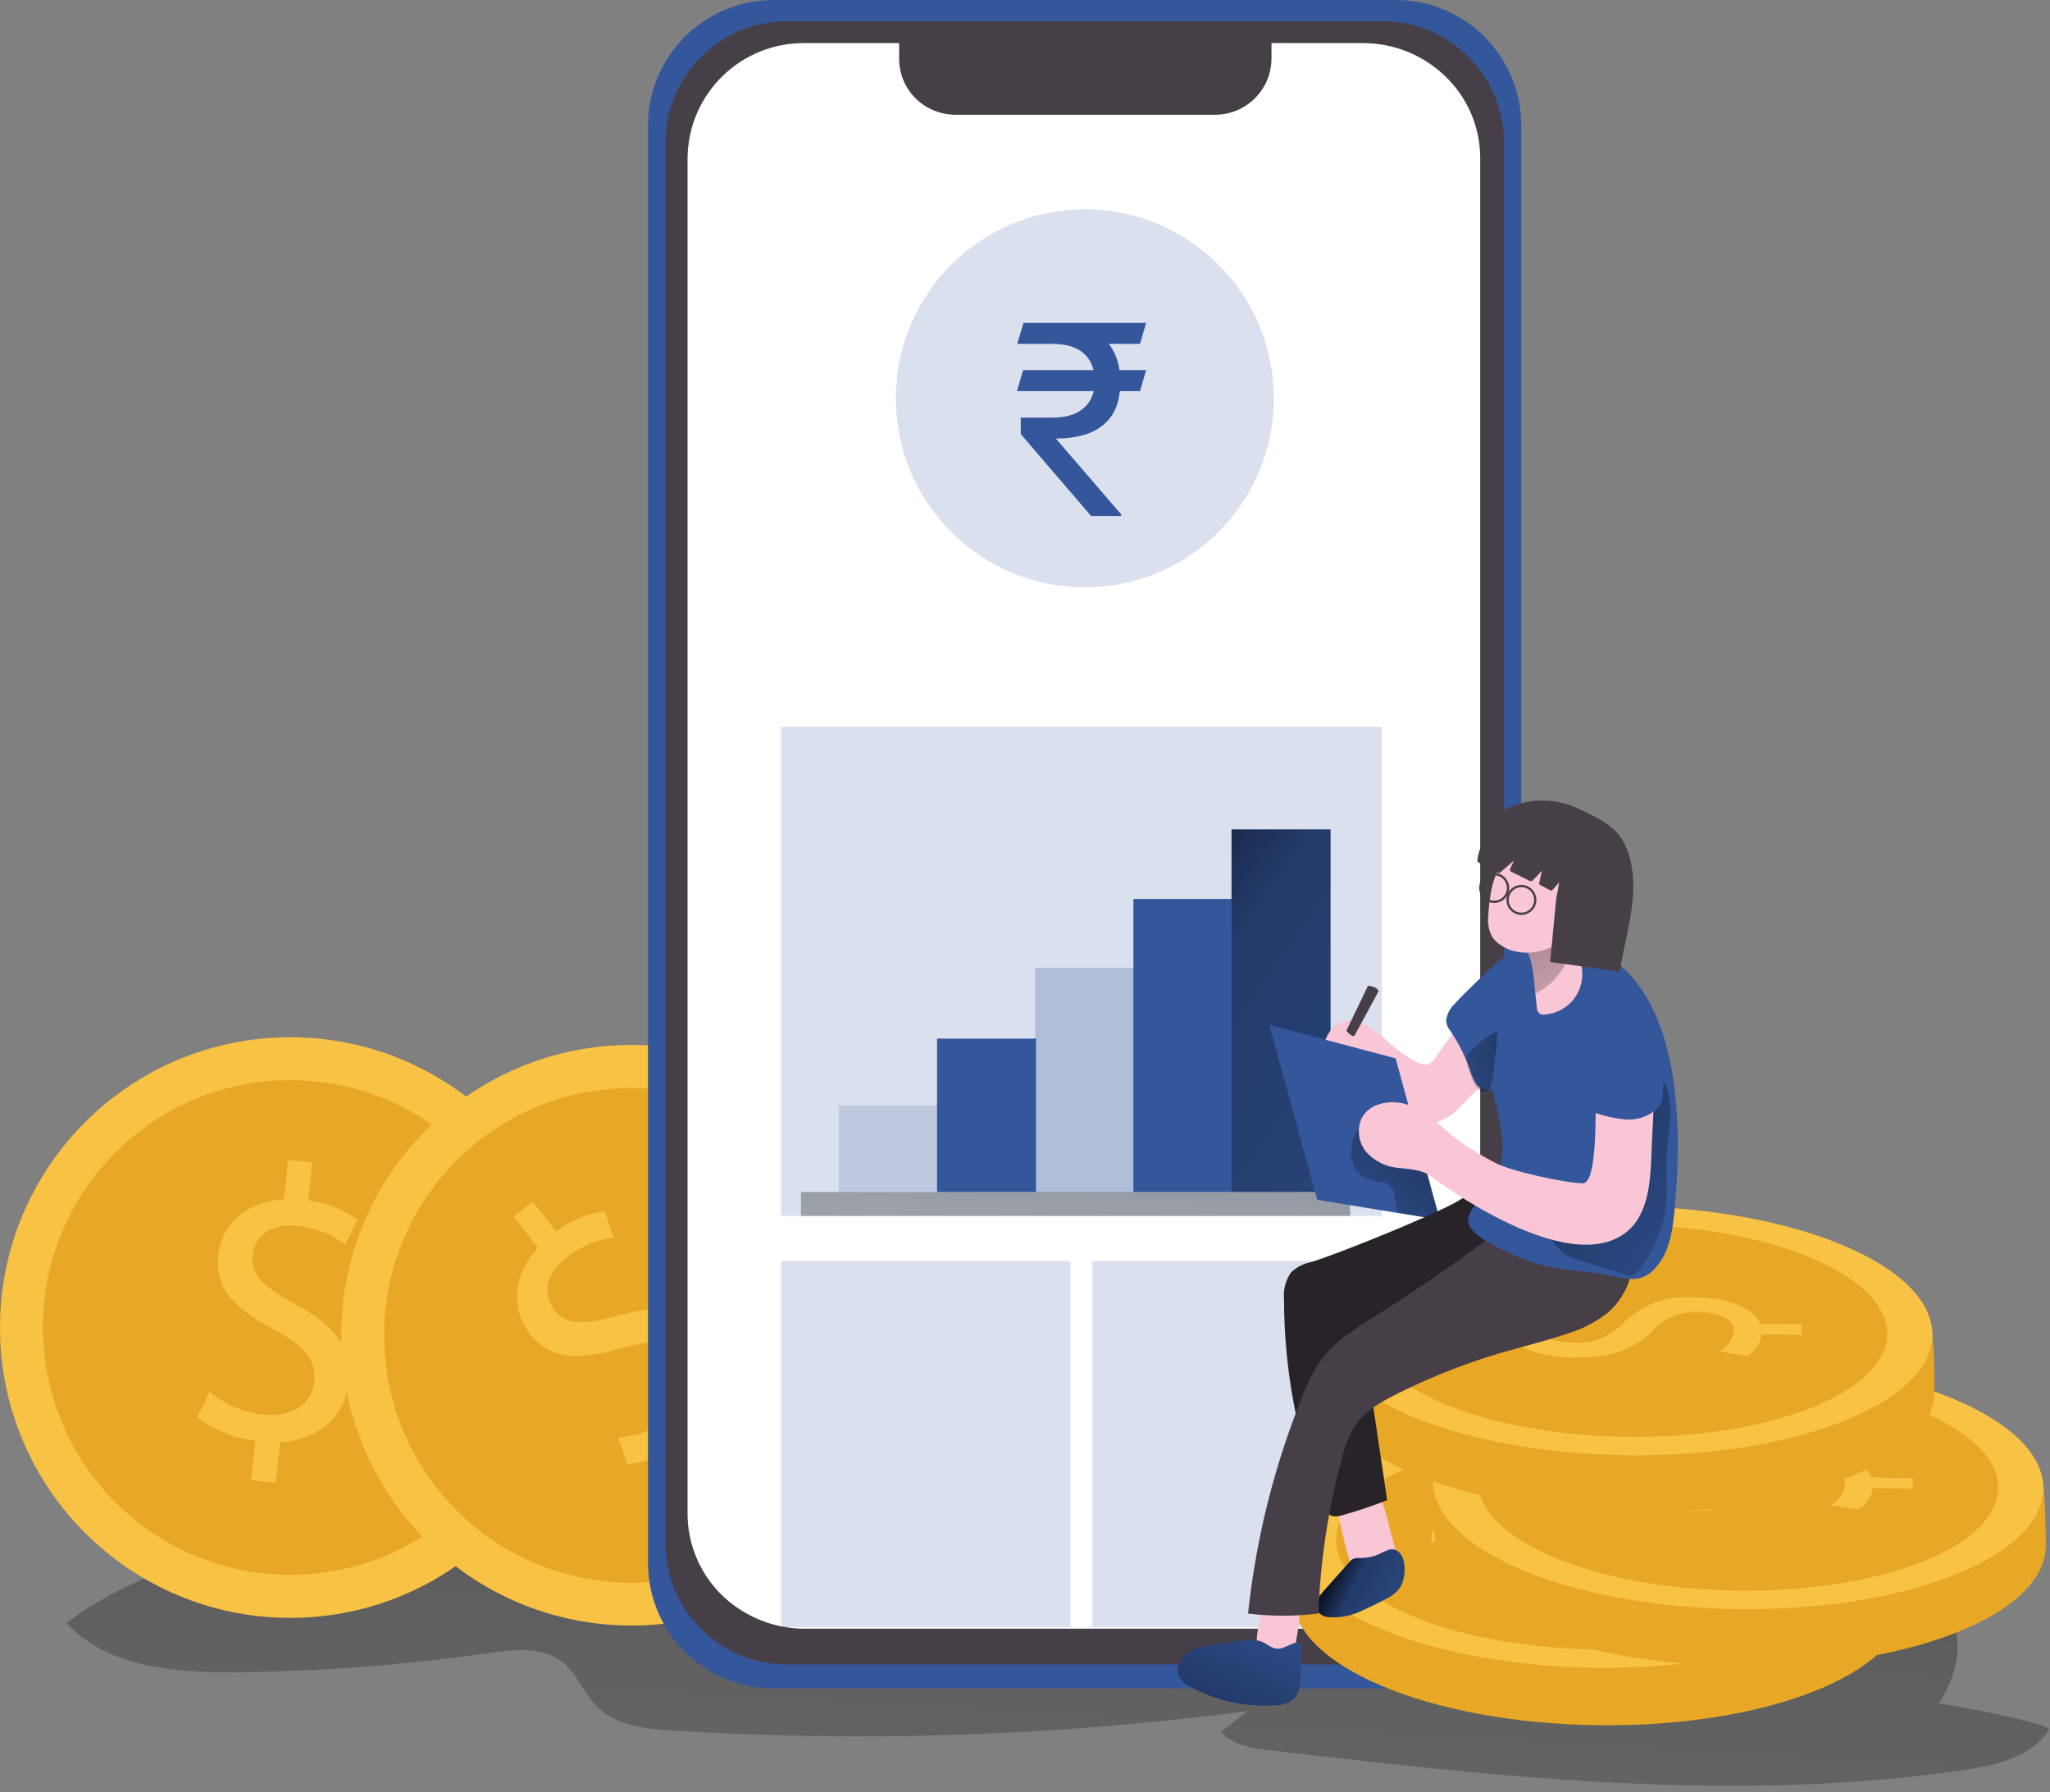 <svg width="302" height="264" viewBox="0 0 302 264" fill="none" xmlns="http://www.w3.org/2000/svg">
<rect x="0" y="0" width="302" height="264" fill="#808080" stroke="none"/>
<g clip-path="url(#clip0)">
<path d="M301.82 254.82C299.24 258.84 293.98 260.01 289.25 260.73C255.45 265.64 221.07 261.77 187.14 257.81C184.52 257.5 181.66 257.08 179.88 255.14L183.77 252.03C155.7 255.7 127.35 256.66 99.1 254.9C95.1 254.65 90.74 254.18 87.92 251.34C85.97 249.39 85.04 246.53 82.87 244.81C79.92 242.48 75.71 242.96 71.99 243.49C59.71 245.24 47.32 246.18 34.92 246.32C25.93 246.42 15.91 245.66 9.78 239.06C15.61 234.58 22.56 231.85 29.4 229.17C38.19 225.73 47.03 222.27 56.27 220.28C67.45 217.86 78.96 217.66 90.39 217.45L214.48 215.24C227.27 215.01 240.17 214.79 252.72 217.21C267.03 219.96 297.71 232.37 285.61 250.9C286.92 251.02 302.44 253.84 301.82 254.82Z" fill="url(#paint0_linear)"/>
<path d="M42.76 238.3C66.376 238.3 85.52 219.156 85.52 195.54C85.52 171.924 66.376 152.78 42.76 152.78C19.144 152.78 0 171.924 0 195.54C0 219.156 19.144 238.3 42.76 238.3Z" fill="#F8C244"/>
<path d="M42.76 231.95C62.88 231.95 79.19 215.64 79.19 195.52C79.19 175.4 62.88 159.09 42.76 159.09C22.64 159.09 6.33 175.4 6.33 195.52C6.33 215.64 22.64 231.95 42.76 231.95Z" fill="#E8A825"/>
<path d="M36.98 218.01L37.6 212.19C34.49 211.85 31.55 210.64 29.09 208.72L30.87 205.02C33.15 206.87 35.91 208.04 38.83 208.37C42.98 208.82 45.94 206.77 46.3 203.5C46.65 200.22 44.62 198.14 40.55 195.94C34.93 192.99 31.59 189.96 32.13 184.97C32.65 180.2 36.42 176.94 41.82 176.67L42.44 170.86L46.01 171.24L45.41 176.81C48.03 177.12 50.53 178.1 52.67 179.64L50.87 183.32C48.82 181.77 46.39 180.82 43.84 180.57C39.41 180.09 37.46 182.56 37.21 184.85C36.89 187.84 38.85 189.56 43.62 192.17C49.28 195.23 51.92 198.54 51.4 203.65C50.91 208.19 47.25 212.11 41.27 212.45L40.63 218.42L36.98 218.01Z" fill="#F8C244"/>
<path d="M93.03 239.43C116.646 239.43 135.79 220.286 135.79 196.67C135.79 173.054 116.646 153.91 93.03 153.91C69.414 153.91 50.27 173.054 50.27 196.67C50.27 220.286 69.414 239.43 93.03 239.43Z" fill="#F8C244"/>
<path d="M93.02 233.12C113.14 233.12 129.45 216.81 129.45 196.69C129.45 176.57 113.14 160.26 93.02 160.26C72.9 160.26 56.59 176.57 56.59 196.69C56.59 216.81 72.9 233.12 93.02 233.12Z" fill="#E8A825"/>
<path d="M104.51 216.83L100.91 212.23C98.44 214.15 95.48 215.33 92.38 215.66L91.08 211.75C94.01 211.51 96.81 210.43 99.14 208.64C102.41 206.1 103.13 202.54 101.1 199.94C99.07 197.34 96.16 197.26 91.77 198.51C85.69 200.31 81.18 200.46 78.09 196.5C75.13 192.71 75.59 187.75 79.25 183.79L75.66 179.19L78.49 176.98L81.93 181.4C84.03 179.8 86.5 178.76 89.11 178.38L90.38 182.31C87.83 182.62 85.43 183.63 83.42 185.23C79.9 187.97 80.23 191.09 81.64 192.91C83.5 195.27 86.11 195.15 91.35 193.71C97.57 191.96 101.72 192.48 104.92 196.54C107.73 200.14 107.85 205.48 103.77 209.91L107.46 214.66L104.51 216.83Z" fill="#F8C244"/>
<path d="M224.11 18.5V230.2C224.11 240.41 215.83 248.69 205.62 248.69H113.99C103.78 248.71 95.48 240.45 95.46 230.24C95.46 230.23 95.46 230.21 95.46 230.2V18.5C95.45 8.29 103.72 0.01 113.94 3.6243e-05H113.95H205.58C215.79 -0.02 224.09 8.24 224.11 18.45C224.11 18.47 224.11 18.48 224.11 18.5Z" fill="#34579C"/>
<path d="M115.91 3.13H203.69C213.56 3.13 221.57 11.13 221.57 21.01V227.28C221.57 237.15 213.57 245.16 203.69 245.16H115.91C106.04 245.16 98.03 237.16 98.03 227.28V21.01C98.03 11.14 106.03 3.13 115.91 3.13Z" fill="#473F47"/>
<path d="M218.06 23.25V222.99C217.96 232.42 210.24 239.99 200.81 239.89H118.56C115.56 239.9 112.6 239.13 109.98 237.65C104.64 234.7 101.31 229.09 101.29 222.99V23.25C101.39 13.82 109.12 6.25 118.56 6.35H132.46V8.86C132.53 12.16 134.58 15.09 137.65 16.3C138.66 16.7 139.73 16.9 140.81 16.9H179.01C183.54 16.9 187.24 13.26 187.31 8.73V6.35H200.79C205.21 6.34 209.47 8.02 212.71 11.04C216.11 14.19 218.05 18.61 218.06 23.25Z" fill="white"/>
<path opacity="0.18" d="M159.82 86.51C175.196 86.51 187.66 74.046 187.66 58.67C187.66 43.294 175.196 30.83 159.82 30.83C144.444 30.83 131.98 43.294 131.98 58.67C131.98 74.046 144.444 86.51 159.82 86.51Z" fill="#34579C"/>
<path opacity="0.18" d="M203.56 107.05H115.08V179.09H203.56V107.05Z" fill="#34579C"/>
<g opacity="0.41">
<path opacity="0.41" d="M138.15 162.86H123.57V175.56H138.15V162.86Z" fill="#34579C"/>
</g>
<path d="M152.62 152.98H138.04V175.57H152.62V152.98Z" fill="#34579C"/>
<g opacity="0.5">
<path opacity="0.5" d="M167.08 142.56H152.5V175.57H167.08V142.56Z" fill="#34579C"/>
</g>
<path d="M181.55 132.41H166.97V175.57H181.55V132.41Z" fill="#34579C"/>
<path d="M196.01 122.17H181.43V175.57H196.01V122.17Z" fill="#34579C"/>
<path d="M196.01 122.17H181.43V175.57H196.01V122.17Z" fill="url(#paint1_linear)"/>
<path d="M198.9 175.57H118V179.11H198.9V175.57Z" fill="url(#paint2_linear)"/>
<path opacity="0.18" d="M157.72 185.73H115.08V239.68H157.72V185.73Z" fill="#34579C"/>
<path opacity="0.18" d="M203.55 185.73H160.91V239.68H203.55V185.73Z" fill="#34579C"/>
<path d="M167.945 50.648H163.336C164.169 51.703 164.697 52.992 164.918 54.516H168.844L167.945 57.602H164.977C164.742 59.919 163.824 61.664 162.223 62.836C160.621 64.008 158.395 64.594 155.543 64.594L165.172 75.766V76H160.738L150.387 63.949L150.367 61.508H155.23C156.858 61.495 158.18 61.143 159.195 60.453C160.211 59.75 160.855 58.8 161.129 57.602H149.82L150.719 54.516H161.09C160.465 52.042 158.551 50.753 155.348 50.648H149.859L150.777 47.562H168.844L167.945 50.648Z" fill="#34579C"/>
<path d="M211.82 155.25C211.48 155.75 211.06 156.48 210.52 156.71C209.73 157.04 208.63 156.44 207.98 156.05C206.88 155.39 205.84 154.63 204.87 153.79C203.97 153.02 203.13 152.18 202.15 151.51C201.2 150.79 200.05 150.38 198.86 150.34C196.35 150.34 195.02 152.83 194.78 155.04C194.54 157.25 195.75 159.7 197.89 160.12C199.04 160.35 200.23 159.95 201.41 160.06C205.36 160.39 207.82 166 211.72 165.25C213.08 164.84 214.29 164.04 215.19 162.95L219.2 158.94C221.55 156.59 224.04 153.97 224.45 150.64C224.75 148.12 222.97 142.52 219.88 144.16C218.41 144.94 216.9 148.21 215.91 149.57C214.59 151.41 213.29 153.25 211.94 155.06C211.89 155.14 211.85 155.19 211.82 155.25Z" fill="#F9C6D6"/>
<path d="M187 150.96L205.6 155.89L212.1 179.67L194.06 176.73L187 150.96Z" fill="#34579C"/>
<path d="M205.94 178.59L205.36 176.07C205.41 175.05 204.61 174.18 203.59 174.13C203.58 174.13 203.57 174.13 203.56 174.13C202.25 174.07 200.99 173.56 200 172.7C199.35 171.88 199.01 170.85 199.05 169.81C199.05 168.24 199.52 166.49 200.9 165.74L210.07 172.16L212.14 179.68L205.94 178.59Z" fill="url(#paint3_linear)"/>
<path d="M213.21 149.53C213.11 149.84 213.05 150.17 213.05 150.5C213.12 150.96 213.31 151.4 213.61 151.77C214.86 153.6 215.86 155.58 216.59 157.67C216.78 158.33 217.06 158.97 217.42 159.56C217.79 160.16 218.43 160.55 219.13 160.6C220 160.53 220.72 159.92 220.96 159.09C221.19 158.28 221.25 157.43 221.14 156.59C220.96 154.15 220.49 151.4 220.95 148.97C221.46 146.25 222.37 143.57 222.96 140.86C222.11 140.49 221.2 141.16 220.52 141.79C218.34 143.81 216.16 145.83 214.15 148.01C213.73 148.43 213.41 148.96 213.21 149.53Z" fill="#34579C"/>
<path d="M235.19 254.11C210.35 253.75 190.34 245.26 190.48 235.12C190.48 233.99 189.64 227.62 190.13 226.61C194.05 218.11 213.63 217.11 235.76 217.41C257.47 217.73 275.72 217.41 279.78 225.81C280.38 227 280.47 235.14 280.45 236.4C280.29 246.54 260.03 254.46 235.19 254.11Z" fill="#E8A825"/>
<path d="M280.093 227.946C280.238 217.818 260.228 209.32 235.399 208.965C210.571 208.61 190.327 216.532 190.182 226.66C190.037 236.788 210.047 245.286 234.875 245.641C259.703 245.996 279.948 238.074 280.093 227.946Z" fill="#F8C244"/>
<path d="M273.443 227.851C273.567 219.219 256.517 211.977 235.361 211.674C214.205 211.372 196.954 218.124 196.831 226.755C196.708 235.386 213.758 242.629 234.914 242.931C256.07 243.234 273.32 236.482 273.443 227.851Z" fill="#E8A825"/>
<path d="M210.98 225.47L217.11 225.56C217.35 223.94 218.38 222.54 219.85 221.82L223.92 222.45C222.49 223.11 221.49 224.44 221.25 226C221.25 227.76 223.71 229 227.16 229.03C229.86 229.24 232.51 228.26 234.42 226.33C237.16 223.48 241.05 222.03 244.99 222.4C250.03 222.4 253.86 223.99 254.74 226.28L260.87 226.37V227.9L254.97 227.81C254.78 229.16 253.97 230.34 252.79 231.01L248.8 230.34C249.95 229.69 250.72 228.54 250.87 227.23C250.87 225.35 248.12 224.56 245.68 224.53C243.02 224.38 240.44 225.48 238.7 227.51C236.12 230.02 232.93 231.26 227.46 231.26C222.64 231.26 218.13 229.76 217.17 227.18L210.85 227.09L210.98 225.47Z" fill="#F8C244"/>
<path d="M256.11 245.47C231.27 245.12 211.26 236.62 211.4 226.48C211.4 225.36 210.56 218.98 211.05 217.98C214.97 209.47 234.56 208.47 256.68 208.77C278.41 209.09 296.64 208.77 300.71 217.17C301.3 218.37 301.39 226.5 301.38 227.76C301.21 237.9 280.95 245.82 256.11 245.47Z" fill="#E8A825"/>
<path d="M301.014 219.307C301.159 209.179 281.149 200.681 256.32 200.326C231.492 199.971 211.248 207.893 211.103 218.021C210.958 228.149 230.968 236.647 255.796 237.002C280.624 237.357 300.869 229.435 301.014 219.307Z" fill="#F8C244"/>
<path d="M294.364 219.212C294.488 210.58 277.438 203.338 256.282 203.035C235.126 202.733 217.875 209.485 217.752 218.116C217.629 226.747 234.679 233.99 255.835 234.292C276.991 234.595 294.241 227.843 294.364 219.212Z" fill="#E8A825"/>
<path d="M231.9 216.83L238.03 216.92C238.27 215.3 239.3 213.9 240.77 213.18L244.84 213.81C243.42 214.47 242.42 215.8 242.19 217.36C242.19 219.12 244.64 220.36 248.09 220.4C250.79 220.61 253.44 219.62 255.35 217.7C258.08 214.84 261.98 213.39 265.92 213.76C270.97 213.76 274.79 215.36 275.67 217.64L281.8 217.73V219.26L275.9 219.17C275.71 220.52 274.91 221.7 273.72 222.37L269.73 221.7C270.88 221.05 271.65 219.9 271.8 218.59C271.8 216.72 269.04 215.94 266.61 215.89C263.95 215.74 261.37 216.84 259.64 218.87C257.05 221.39 253.86 222.62 248.39 222.62C243.58 222.62 239.06 221.12 238.1 218.55L231.78 218.46L231.9 216.83Z" fill="#F8C244"/>
<path d="M239.76 222.81C214.92 222.48 194.91 213.96 195.01 203.81C195.01 202.69 194.17 196.31 194.66 195.31C198.58 186.8 218.16 185.8 240.29 186.1C262 186.42 280.25 186.1 284.31 194.5C284.91 195.7 285 203.83 284.98 205.09C284.86 215.22 264.59 223.17 239.76 222.81Z" fill="#E8A825"/>
<path d="M284.66 196.647C284.804 186.519 264.795 178.021 239.966 177.666C215.138 177.311 194.893 185.233 194.749 195.361C194.604 205.489 214.614 213.987 239.442 214.342C264.27 214.697 284.515 206.775 284.66 196.647Z" fill="#F8C244"/>
<path d="M278.01 196.552C278.134 187.92 261.083 180.678 239.928 180.375C218.772 180.073 201.521 186.825 201.398 195.456C201.274 204.087 218.325 211.33 239.48 211.632C260.636 211.935 277.887 205.183 278.01 196.552Z" fill="#E8A825"/>
<path d="M215.54 194.18L221.67 194.27C221.91 192.64 222.93 191.24 224.41 190.52L228.48 191.16C227.06 191.82 226.06 193.15 225.81 194.7C225.81 196.46 228.27 197.7 231.72 197.74C234.42 197.95 237.07 196.96 238.98 195.04C241.72 192.18 245.61 190.73 249.55 191.1C254.59 191.1 258.42 192.7 259.3 194.98L265.43 195.07V196.62L259.53 196.53C259.34 197.88 258.53 199.06 257.35 199.73L253.36 199.06C254.51 198.41 255.28 197.26 255.43 195.95C255.43 194.07 252.68 193.28 250.24 193.24C247.58 193.09 245 194.2 243.26 196.23C240.68 198.74 237.49 199.97 232.02 199.97C227.2 199.97 222.69 198.48 221.73 195.9L215.41 195.81L215.54 194.18Z" fill="#F8C244"/>
<path d="M205.53 228.03C205.92 229.3 206.28 230.8 205.53 231.88C205.17 232.35 204.68 232.71 204.13 232.92C202.83 233.55 201.28 233.39 200.15 232.49C199.56 231.84 199.15 231.05 198.94 230.2C197.95 227.08 197.23 223.88 196.79 220.63C196.71 220.33 196.71 220.02 196.79 219.73C196.96 219.42 197.22 219.17 197.55 219.02C199.26 218.1 201.92 217.36 202.87 219.4C204.11 222 204.68 225.24 205.53 228.03Z" fill="#F9C6D6"/>
<path d="M200.4 229.5C200.05 229.46 199.69 229.49 199.36 229.61C199.13 229.74 198.92 229.92 198.76 230.13L195.01 234.34C194.3 235.15 193.55 236.27 194.05 237.22C194.41 237.77 194.99 238.12 195.64 238.18C197.43 238.34 199.23 237.98 200.83 237.14C201.97 236.64 203.08 236.1 204.18 235.5C205 235.13 205.72 234.55 206.25 233.83C207.09 232.53 207.35 229.41 205.85 228.44C205.09 227.95 204.43 228.31 203.71 228.64C202.69 229.2 201.55 229.49 200.4 229.5Z" fill="#34579C"/>
<path d="M185.11 242.33C185.08 242.57 185.1 242.81 185.18 243.04C185.3 243.27 185.49 243.46 185.72 243.59C186.42 244.08 187.24 244.36 188.09 244.4C188.96 244.42 189.78 244.04 190.32 243.36C190.71 242.73 190.95 242.02 191.01 241.29C191.32 239.69 191.47 238.06 191.47 236.43C191.49 236.2 191.42 235.97 191.27 235.79C191.15 235.7 191 235.64 190.84 235.62C189.5 235.34 186.87 234.58 186.19 236.28C185.52 238.22 185.15 240.26 185.11 242.33Z" fill="#F9C6D6"/>
<path d="M179.45 242.18C178.31 242.24 177.19 242.46 176.11 242.83C175.02 243.21 174.13 244.03 173.66 245.09C173.44 245.61 173.42 246.19 173.59 246.73C173.96 247.51 174.61 248.13 175.4 248.47C179.19 250.52 183.48 251.46 187.78 251.18C188.89 251.22 189.96 250.82 190.78 250.07C191.38 249.17 191.66 248.1 191.58 247.02L191.73 241.92C190.78 241.77 189.88 242.4 188.97 242.72C187.39 243.26 186.77 241.95 185.46 241.68C183.81 241.23 181.23 242 179.45 242.18Z" fill="#34579C"/>
<path d="M200.4 229.5C200.05 229.46 199.69 229.49 199.36 229.61C199.13 229.74 198.92 229.92 198.76 230.13L195.01 234.34C194.3 235.15 193.55 236.27 194.05 237.22C194.41 237.77 194.99 238.12 195.64 238.18C197.43 238.34 199.23 237.98 200.83 237.14C201.97 236.64 203.08 236.1 204.18 235.5C205 235.13 205.72 234.55 206.25 233.83C207.09 232.53 207.35 229.41 205.85 228.44C205.09 227.95 204.43 228.31 203.71 228.64C202.69 229.2 201.55 229.49 200.4 229.5Z" fill="url(#paint4_linear)"/>
<path d="M179.45 242.18C178.31 242.24 177.19 242.46 176.11 242.83C175.02 243.21 174.13 244.03 173.66 245.09C173.44 245.61 173.42 246.19 173.59 246.73C173.96 247.51 174.61 248.13 175.4 248.47C179.19 250.52 183.48 251.46 187.78 251.18C188.89 251.22 189.96 250.82 190.78 250.07C191.38 249.17 191.66 248.1 191.58 247.02L191.73 241.92C190.78 241.77 189.88 242.4 188.97 242.72C187.39 243.26 186.77 241.95 185.46 241.68C183.81 241.23 181.23 242 179.45 242.18Z" fill="url(#paint5_linear)"/>
<path d="M193.1 185.91C192.01 186.13 191.01 186.64 190.2 187.4C189.38 188.59 189.01 190.03 189.16 191.47C189.18 201.76 191.1 211.95 194.8 221.54C194.98 222.25 195.43 222.86 196.07 223.24C196.64 223.41 197.24 223.38 197.79 223.17C200.01 222.55 202.21 221.81 204.35 220.96L201.44 201.4C201.3 200.85 201.34 200.28 201.53 199.75C201.75 199.38 202.05 199.07 202.41 198.85C205.72 196.39 209.22 194.21 212.88 192.32C217.44 189.96 220.36 187.21 221.18 181.95C221.46 180.47 221.17 178.95 220.36 177.68C219.52 176.41 217.99 175.77 216.49 176.07C215.95 176.24 215.43 176.48 214.96 176.8C211.44 178.93 196.76 184.83 193.1 185.91Z" fill="#282328"/>
<path d="M195.19 199.56C193.81 201.33 192.72 203.31 191.96 205.42C187.76 215.73 185.03 226.59 183.86 237.66C187.3 238.09 190.79 238.09 194.23 237.66C194.5 229.83 195.69 222.06 197.78 214.5C198.15 212.88 198.78 211.33 199.65 209.92C201.18 207.68 203.69 206.37 206.1 205.16C211.63 202.41 217.42 200.22 223.39 198.63C225.91 197.92 228.45 197.28 230.93 196.43C233.06 195.79 235.04 194.76 236.8 193.4C239.91 190.8 242.3 185.1 238.14 182.35C236.28 181.11 233.94 180.87 231.71 180.65L224.79 180C224.1 179.89 223.39 179.92 222.72 180.08C222.14 180.3 221.6 180.62 221.13 181.02C215.94 184.99 210.76 188.53 205.31 192.13C201.95 194.35 197.86 196.41 195.19 199.56Z" fill="#473F47"/>
<path d="M224.62 185.53C222.81 184.82 221.06 183.99 219.36 183.04C212.94 179.44 218.2 177.68 220.4 173.34C221.92 170.23 221.3 166.59 220.51 163.25C219.11 157.39 217.24 151.33 218.59 145.47C218.76 144.52 219.13 143.61 219.68 142.82C220.08 142.33 220.53 141.89 221.03 141.51C222.38 140.33 223.94 139.4 225.62 138.78C228.87 137.74 232.46 138.49 235.5 140.05C247.94 146.37 247.84 166.55 246.67 178.42C246.4 181.16 245.99 184.03 244.32 186.22C241.87 189.43 239.59 188.29 236.48 187.73C232.34 187.02 228.61 187.09 224.62 185.53Z" fill="#34579C"/>
<path d="M246.04 164.23C246.04 166.3 245.64 168.26 245.54 170.3C245.43 172.55 245.66 174.82 245.48 177.06C245.17 180.74 243.75 184.25 241.4 187.11C241.19 187.4 240.91 187.63 240.59 187.78C240.13 187.9 239.65 187.86 239.22 187.67L233.24 185.83C232.45 185.62 231.69 185.33 230.97 184.96C229.71 184.25 228.76 183.09 228.29 181.72C228.15 181.37 228.11 180.99 228.16 180.62C228.33 179.81 229.2 179.34 229.84 178.9C232.42 177.22 234.04 174.43 235.56 171.76C237.02 169.35 238.3 166.83 239.39 164.23C239.79 162.99 240.34 161.8 241.04 160.69C241.75 159.7 243.52 158.27 244.75 159.09C245.98 159.91 246.05 162.96 246.04 164.23Z" fill="url(#paint6_linear)"/>
<path d="M231.83 147.18C230.78 148.5 229.21 149.32 227.53 149.44C227.26 149.47 227 149.41 226.77 149.26C226.53 149.02 226.4 148.7 226.4 148.36C226.33 147.69 226.22 146.81 226.15 145.95C226.08 145.09 225.94 144.03 225.85 143.3C225.65 141.34 224.91 139.48 223.7 137.92C223.45 137.58 223.17 137.27 222.86 137C220.79 135.13 229.22 135.87 230.33 133.33C231.62 134.98 231.5 137.31 232.06 139.36C232.43 140.35 232.74 141.36 233 142.39C233.31 144.08 232.89 145.82 231.83 147.18Z" fill="#F9C6D6"/>
<path d="M226.26 146.35L226.15 145.96C226.04 145 225.94 144.04 225.85 143.31C225.65 141.35 224.91 139.49 223.7 137.93V137.72C223.7 137.72 230.38 133.33 231.09 138.47C231.81 143.59 226.26 146.35 226.26 146.35Z" fill="url(#paint7_linear)"/>
<path d="M219.25 134.87C219.11 135.94 219.31 137.03 219.82 137.98C220.08 138.38 220.42 138.73 220.81 139.02C223.46 141.02 227.46 140.62 230.14 138.54C232.73 136.31 234.24 133.08 234.29 129.66C234.48 127.9 233.98 126.13 232.9 124.73C231.57 123.44 229.68 122.91 227.88 123.33C225.45 123.89 223.24 125.15 221.51 126.95C219.8 128.84 219.38 132.46 219.25 134.87Z" fill="#F9C6D6"/>
<path d="M243.3 152.4C243.35 152.77 243.39 153.15 243.43 153.52C244.03 159.07 243.49 164.52 243.28 170.05C243.15 173.86 242.87 178.85 239.62 181.46C230.94 188.42 211.62 173.87 210.77 173.24C209.47 172.28 207.66 172.2 206.1 172.03C204.28 171.91 202.58 171.1 201.35 169.76C200.13 168.37 199.84 166.4 200.59 164.72C201.87 162.21 205.45 161.83 208.04 162.95C210.62 164.07 212.56 166.25 214.8 167.95C216.57 169.22 218.43 170.34 220.37 171.32C222.63 172.52 230.59 174.25 233.16 174.29C235.89 174.29 234.82 158.28 235.09 153.17C235.1 151.85 235.42 150.55 236.03 149.37C236.65 148.21 237.83 147.44 239.14 147.35C240.54 147.46 241.77 148.3 242.38 149.56C242.86 150.43 243.17 151.4 243.3 152.4Z" fill="#F9C6D6"/>
<path d="M229.3 132.08C229.3 132.25 229.25 132.41 229.23 132.58L228.95 135.58L228.36 141.69L238.64 143.13C239.09 139.86 240.03 136.67 240.43 133.39C240.83 130.11 240.67 126.62 239.03 123.76C237.7 121.43 234.53 120.03 232.17 118.95C231.58 118.68 230.96 118.47 230.32 118.32C227.88 117.67 225.3 117.8 222.94 118.68C222.37 118.87 221.85 119.16 221.38 119.54C221.08 119.92 220.81 120.32 220.57 120.73C219.65 121.92 218.87 123.21 218.25 124.58C217.92 125.23 217.72 125.93 217.66 126.65C217.63 126.73 217.63 126.81 217.66 126.89C217.71 126.96 217.78 127.01 217.86 127.05L220.62 128.53C220.68 128.57 220.75 128.59 220.82 128.59C220.93 128.58 221.02 128.53 221.09 128.44L223.02 126.76L222.49 127.93C222.43 128.04 222.43 128.18 222.49 128.29C222.54 128.35 222.6 128.4 222.67 128.42L225.43 129.78C225.48 129.79 225.54 129.79 225.6 129.78C225.69 129.78 225.76 129.71 225.82 129.65L227.16 128.24L226.77 129.98C226.74 130.06 226.74 130.15 226.77 130.24C226.82 130.31 226.88 130.37 226.97 130.4L228.44 131.16C228.49 131.16 228.54 131.21 228.59 131.16C228.63 131.15 228.67 131.12 228.7 131.09L229.69 129.98C229.59 130.69 229.47 131.39 229.3 132.08Z" fill="#473F47"/>
<path d="M244.9 152.11C246.13 155.22 245.01 158.17 244.95 161.23C244.95 161.54 244.92 161.84 244.85 162.14C244.72 162.56 244.49 162.94 244.18 163.25C242.94 164.4 241.28 165 239.59 164.89C237.92 164.76 236.27 164.39 234.71 163.79C234.2 163.69 233.74 163.4 233.43 162.97C233.3 162.67 233.24 162.35 233.26 162.03C233.18 157.35 231.97 149.8 236.53 146.69C240.13 144.21 243.75 149.06 244.9 152.11Z" fill="#34579C"/>
<path d="M220.59 151.82C219.1 152.63 217.74 153.66 216.57 154.88C216.33 155.09 216.16 155.36 216.06 155.67C216.01 155.91 216.01 156.15 216.06 156.39C216.29 157.55 216.7 158.67 217.25 159.72C217.37 159.96 217.52 160.18 217.71 160.37C219.46 161.97 219.87 159.06 219.99 158.12C220.29 156.02 220.49 153.92 220.59 151.82Z" fill="url(#paint8_linear)"/>
<path d="M220.12 132.83C221.247 132.83 222.16 131.917 222.16 130.79C222.16 129.663 221.247 128.75 220.12 128.75C218.993 128.75 218.08 129.663 218.08 130.79C218.08 131.917 218.993 132.83 220.12 132.83Z" stroke="#473F47" stroke-width="0.332" stroke-miterlimit="10.37"/>
<path d="M224.13 134.59C225.257 134.59 226.17 133.677 226.17 132.55C226.17 131.423 225.257 130.51 224.13 130.51C223.003 130.51 222.09 131.423 222.09 132.55C222.09 133.677 223.003 134.59 224.13 134.59Z" stroke="#473F47" stroke-width="0.332" stroke-miterlimit="10.37"/>
<path d="M198.34 151.82L201.53 145.19C201.53 145.19 202.84 145.25 203.09 146L199.56 152.51C199.56 152.51 199.35 153 198.34 151.82Z" fill="#473F47"/>
</g>
<defs>
<linearGradient id="paint0_linear" x1="161.707" y1="144.653" x2="147.707" y2="387.373" gradientUnits="userSpaceOnUse">
<stop offset="0.01"/>
<stop offset="0.13" stop-opacity="0.69"/>
<stop offset="0.25" stop-opacity="0.32"/>
<stop offset="1" stop-opacity="0"/>
</linearGradient>
<linearGradient id="paint1_linear" x1="152.108" y1="122.917" x2="283.102" y2="215.759" gradientUnits="userSpaceOnUse">
<stop offset="0.01"/>
<stop offset="0.08" stop-opacity="0.69"/>
<stop offset="0.21" stop-opacity="0.32"/>
<stop offset="1" stop-opacity="0"/>
</linearGradient>
<linearGradient id="paint2_linear" x1="159.615" y1="154.992" x2="155.218" y2="239.217" gradientUnits="userSpaceOnUse">
<stop offset="0.01"/>
<stop offset="0.08" stop-opacity="0.69"/>
<stop offset="0.21" stop-opacity="0.32"/>
<stop offset="1" stop-opacity="0"/>
</linearGradient>
<linearGradient id="paint3_linear" x1="215.218" y1="163.618" x2="191.491" y2="188.143" gradientUnits="userSpaceOnUse">
<stop offset="0.01"/>
<stop offset="0.13" stop-opacity="0.69"/>
<stop offset="0.25" stop-opacity="0.32"/>
<stop offset="1" stop-opacity="0"/>
</linearGradient>
<linearGradient id="paint4_linear" x1="194.71" y1="230.406" x2="215.264" y2="240.6" gradientUnits="userSpaceOnUse">
<stop offset="0.01"/>
<stop offset="0.13" stop-opacity="0.69"/>
<stop offset="0.25" stop-opacity="0.32"/>
<stop offset="1" stop-opacity="0"/>
</linearGradient>
<linearGradient id="paint5_linear" x1="177.899" y1="257.409" x2="189.929" y2="230.343" gradientUnits="userSpaceOnUse">
<stop offset="0.01"/>
<stop offset="0.13" stop-opacity="0.69"/>
<stop offset="0.25" stop-opacity="0.32"/>
<stop offset="1" stop-opacity="0"/>
</linearGradient>
<linearGradient id="paint6_linear" x1="223.598" y1="161.296" x2="265.732" y2="193.091" gradientUnits="userSpaceOnUse">
<stop offset="0.01"/>
<stop offset="0.13" stop-opacity="0.69"/>
<stop offset="0.25" stop-opacity="0.32"/>
<stop offset="1" stop-opacity="0"/>
</linearGradient>
<linearGradient id="paint7_linear" x1="223.215" y1="130.249" x2="236.229" y2="158.674" gradientUnits="userSpaceOnUse">
<stop offset="0.01"/>
<stop offset="0.13" stop-opacity="0.69"/>
<stop offset="0.25" stop-opacity="0.32"/>
<stop offset="1" stop-opacity="0"/>
</linearGradient>
<linearGradient id="paint8_linear" x1="227.32" y1="155.031" x2="205.388" y2="158.733" gradientUnits="userSpaceOnUse">
<stop offset="0.01"/>
<stop offset="0.13" stop-opacity="0.69"/>
<stop offset="0.25" stop-opacity="0.32"/>
<stop offset="1" stop-opacity="0"/>
</linearGradient>
<clipPath id="clip0">
<rect width="301.84" height="263.04" fill="white"/>
</clipPath>
</defs>
</svg>
